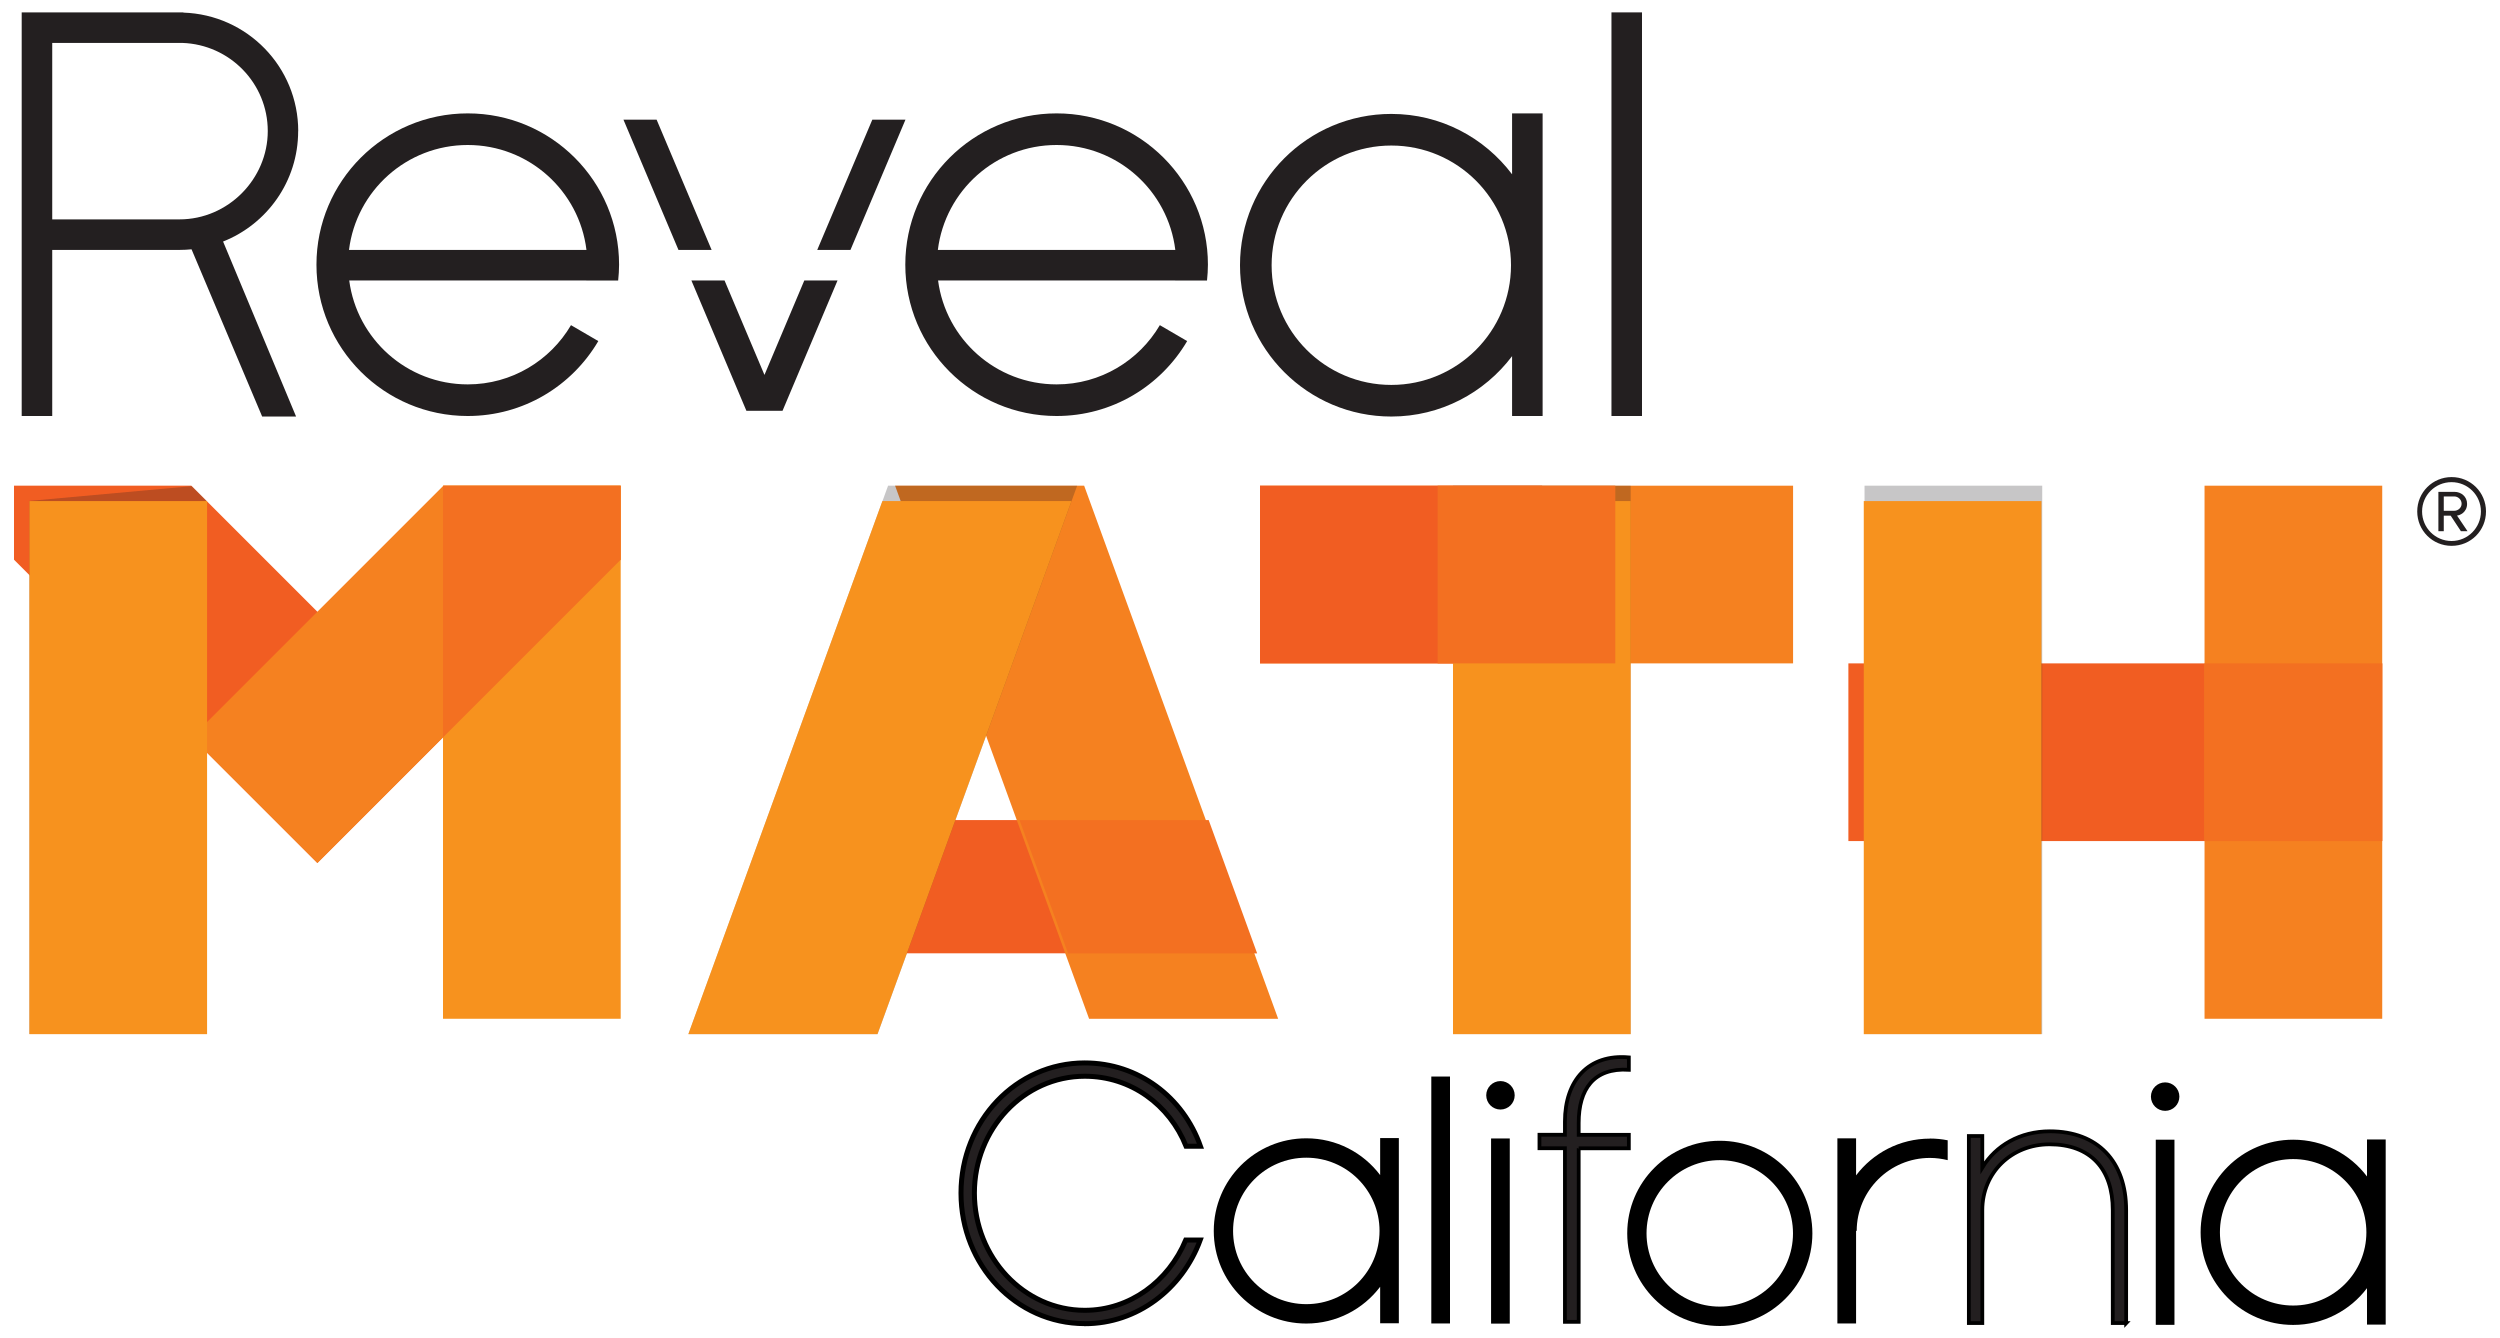 <?xml version="1.0" encoding="UTF-8"?>
<svg xmlns="http://www.w3.org/2000/svg" xmlns:xlink="http://www.w3.org/1999/xlink" viewBox="0 0 325 174">
  <defs>
    <filter id="drop-shadow-1" filterUnits="userSpaceOnUse">
      <feOffset dx="2" dy="2"/>
      <feGaussianBlur result="blur" stdDeviation="0"/>
      <feFlood flood-color="#231f20" flood-opacity=".25"/>
      <feComposite in2="blur" operator="in"/>
      <feComposite in="SourceGraphic"/>
    </filter>
    <filter id="drop-shadow-2" filterUnits="userSpaceOnUse">
      <feOffset dx="2" dy="2"/>
      <feGaussianBlur result="blur-2" stdDeviation="0"/>
      <feFlood flood-color="#231f20" flood-opacity=".25"/>
      <feComposite in2="blur-2" operator="in"/>
      <feComposite in="SourceGraphic"/>
    </filter>
    <filter id="drop-shadow-3" filterUnits="userSpaceOnUse">
      <feOffset dx="2" dy="2"/>
      <feGaussianBlur result="blur-3" stdDeviation="0"/>
      <feFlood flood-color="#231f20" flood-opacity=".25"/>
      <feComposite in2="blur-3" operator="in"/>
      <feComposite in="SourceGraphic"/>
    </filter>
    <filter id="drop-shadow-4" filterUnits="userSpaceOnUse">
      <feOffset dx="2" dy="2"/>
      <feGaussianBlur result="blur-4" stdDeviation="0"/>
      <feFlood flood-color="#231f20" flood-opacity=".25"/>
      <feComposite in2="blur-4" operator="in"/>
      <feComposite in="SourceGraphic"/>
    </filter>
  </defs>
  <g isolation="isolate">
    <g id="GR_5" data-name="GR 5">
      <g id="Reveal_Math_logo" data-name="Reveal Math logo">
        <g id="Reveal">
          <g>
            <path d="m156.91,36.48c.07-.68.12-1.37.12-2.07,0-10.86-8.81-19.67-19.67-19.67s-19.67,8.81-19.67,19.67,8.81,19.67,19.67,19.67c7.24,0,13.55-3.91,16.97-9.74l-3.55-2.07c-2.7,4.6-7.7,7.7-13.42,7.7-7.9,0-14.41-5.89-15.41-13.51h30.82s0,0,0,.01h4.15Zm-19.55-17.63c7.94,0,14.49,5.95,15.43,13.64h-30.87c.95-7.69,7.49-13.64,15.43-13.64Z" fill="#231f20" stroke-width="0"/>
            <path d="m80.36,36.48c.07-.68.12-1.37.12-2.07,0-10.86-8.81-19.67-19.67-19.67s-19.67,8.81-19.67,19.67,8.81,19.67,19.67,19.67c7.24,0,13.55-3.91,16.97-9.74l-3.55-2.07c-2.7,4.6-7.7,7.7-13.42,7.7-7.9,0-14.41-5.89-15.41-13.51h30.82s0,0,0,.01h4.15Zm-19.55-17.63c7.94,0,14.49,5.95,15.43,13.64h-30.87c.95-7.69,7.49-13.64,15.43-13.64Z" fill="#231f20" stroke-width="0"/>
            <path d="m196.57,14.74v7.92c-3.59-4.76-9.27-7.85-15.7-7.85-10.86,0-19.67,8.81-19.67,19.67s8.81,19.67,19.67,19.67c6.42,0,12.11-3.09,15.7-7.85v7.78h3.97V14.74h-3.97Zm-15.7,35.3c-8.6,0-15.56-6.97-15.56-15.56s6.97-15.56,15.56-15.56,15.56,6.97,15.56,15.56-6.97,15.56-15.56,15.56Z" fill="#231f20" stroke-width="0"/>
            <rect x="209.49" y="1.61" width="3.97" height="52.47" fill="#231f20" stroke-width="0"/>
            <path d="m38.77,17.05c0-8.36-6.64-15.14-14.93-15.41v-.03H2.82v52.47h3.97v-21.59h16.54c.53,0,1.06-.03,1.57-.08l9.18,21.74h4.41l-9.49-22.75c5.71-2.26,9.76-7.83,9.76-14.35ZM6.79,28.53V5.58h16.92c6.16.21,11.1,5.25,11.1,11.46s-5.14,11.48-11.48,11.48h0s-16.54,0-16.54,0Z" fill="#231f20" stroke-width="0"/>
            <g>
              <polygon points="110.56 32.49 117.71 15.56 113.4 15.56 106.24 32.49 110.56 32.49" fill="#231f20" stroke-width="0"/>
              <polygon points="92.51 32.49 85.36 15.56 81.05 15.56 88.2 32.49 92.51 32.49" fill="#231f20" stroke-width="0"/>
              <polygon points="104.56 36.46 99.38 48.74 94.19 36.46 89.88 36.46 97.03 53.4 101.73 53.4 108.88 36.46 104.56 36.46" fill="#231f20" stroke-width="0"/>
            </g>
          </g>
        </g>
        <rect x="240.29" y="86.24" width="69.4" height="23.1" fill="#f15d22" stroke-width="0"/>
        <rect x="103.46" y="106.61" width="41.78" height="17.32" fill="#f15d22" stroke-width="0"/>
        <polygon points="1.82 63.14 1.82 72.76 41.26 112.19 57.59 95.86 24.87 63.14 1.82 63.14" fill="#f15d22" stroke-width="0"/>
        <polygon points="80.69 63.14 57.64 63.14 24.92 95.86 41.26 112.19 80.69 72.76 80.69 63.14" fill="#f58120" stroke-width="0"/>
        <rect x="163.8" y="63.14" width="69.3" height="23.1" fill="#f58120" stroke-width="0"/>
        <rect x="163.8" y="63.14" width="36.68" height="23.1" fill="#f15d22" stroke-width="0"/>
        <rect x="188.89" y="63.14" width="23.1" height="71.29" fill="#231f20" mix-blend-mode="multiply" opacity=".25" stroke-width="0"/>
        <rect x="57.59" y="63.14" width="23.1" height="69.3" fill="#f7921e" stroke-width="0"/>
        <polygon points="57.64 63.14 57.59 63.19 57.59 95.86 80.69 72.76 80.69 63.14 57.64 63.14" fill="#f37021" stroke-width="0"/>
        <rect x="186.89" y="63.14" width="23.1" height="69.3" fill="#f7921e" filter="url(#drop-shadow-1)" stroke-width="0"/>
        <rect x="186.89" y="63.14" width="23.1" height="23.1" fill="#f37021" stroke-width="0"/>
        <polygon points="116.36 63.14 141.58 132.44 166.16 132.44 140.94 63.14 116.36 63.14" fill="#f58120" stroke-width="0"/>
        <polygon points="132.54 106.61 138.85 123.94 163.43 123.94 157.13 106.61 132.54 106.61" fill="#f37021" stroke-width="0"/>
        <polygon points="115.45 63.14 89.5 134.44 114.08 134.44 140.03 63.14 115.45 63.14" fill="#231f20" mix-blend-mode="multiply" opacity=".25" stroke-width="0"/>
        <polygon points="112.71 63.14 87.48 132.44 112.07 132.44 137.29 63.14 112.71 63.14" fill="#f7921e" filter="url(#drop-shadow-2)" stroke-width="0"/>
        <rect x="286.59" y="63.14" width="23.1" height="69.3" fill="#f58120" stroke-width="0"/>
        <rect x="286.59" y="86.24" width="23.1" height="23.1" fill="#f37021" stroke-width="0"/>
        <polygon points="3.8 134.42 26.9 134.42 26.9 65.17 24.92 63.2 3.8 65.12 3.8 134.42" fill="#231f20" mix-blend-mode="multiply" opacity=".25" stroke-width="0"/>
        <rect x="1.82" y="63.14" width="23.1" height="69.3" fill="#f7921e" filter="url(#drop-shadow-3)" stroke-width="0"/>
        <rect x="242.39" y="63.14" width="23.1" height="71.29" fill="#231f20" mix-blend-mode="multiply" opacity=".25" stroke-width="0"/>
        <rect x="240.29" y="63.14" width="23.1" height="69.3" fill="#f7921e" filter="url(#drop-shadow-4)" stroke-width="0"/>
        <g>
          <path d="m235.61,160.34c0-6.65-5.39-12.04-12.04-12.04s-12.03,5.39-12.03,12.04,5.39,12.04,12.03,12.04,12.04-5.39,12.04-12.04Zm-21.56,0c0-5.26,4.26-9.52,9.52-9.52s9.52,4.26,9.52,9.52-4.26,9.52-9.52,9.52-9.52-4.26-9.52-9.52Z" stroke-width="0"/>
          <path d="m179.42,147.94v4.82c-2.2-2.91-5.68-4.78-9.6-4.78-6.65,0-12.03,5.39-12.03,12.04s5.39,12.04,12.03,12.04c3.92,0,7.41-1.88,9.6-4.78v4.74h2.43v-24.07h-2.43Zm-9.6,21.6c-5.26,0-9.52-4.26-9.52-9.52s4.26-9.52,9.52-9.52,9.52,4.26,9.52,9.52-4.26,9.52-9.52,9.52Z" stroke-width="0"/>
          <path d="m250.89,148.02c-3.92,0-7.41,1.88-9.6,4.78v-4.82h-2.43v24.07h2.43v-12.04h.08c.02-5.24,4.28-9.48,9.52-9.48.8,0,1.57.11,2.31.29v-2.58c-.75-.15-1.52-.23-2.31-.23Z" stroke-width="0"/>
          <rect x="186.07" y="139.95" width="2.43" height="32.1" stroke-width="0"/>
          <g>
            <rect x="280.25" y="148.16" width="2.43" height="24.07" stroke-width="0"/>
            <path d="m283.32,142.56c0-1.02-.83-1.85-1.85-1.85s-1.85.83-1.85,1.85.83,1.85,1.85,1.85,1.85-.83,1.85-1.85Z" stroke-width="0"/>
          </g>
          <path d="m141.01,172.07c-8.91,0-16.08-7.6-16.08-16.97s7.17-16.92,16.08-16.92c6.99,0,12.8,4.45,15.05,10.83h-1.87c-2.16-5.39-7.17-9.1-13.17-9.1-7.92,0-14.35,6.84-14.35,15.19s6.42,15.24,14.35,15.24c5.86,0,10.88-3.75,13.13-9.14h1.88c-2.34,6.38-8.2,10.88-15,10.88Z" fill="#231f20" stroke="#000" stroke-miterlimit="10" stroke-width=".65"/>
          <path d="m205.23,149.27v22.57h-1.79v-22.57h-3.31v-1.75h3.31v-1.7c0-5.38,3.07-8.83,8.31-8.36v1.61c-4.58-.28-6.52,2.55-6.52,6.9v1.56h6.52v1.75h-6.52Z" fill="#231f20" stroke="#000" stroke-miterlimit="10" stroke-width=".49"/>
          <path d="m276.41,172h-1.75v-14.69c0-5.34-2.88-8.55-8.22-8.55-4.91,0-8.74,3.64-8.74,8.55v14.69h-1.75v-24.32h1.75v4.11c1.75-2.88,4.91-4.72,8.78-4.72,6.23,0,9.92,3.92,9.92,10.25v14.69Z" fill="#231f20" stroke="#000" stroke-miterlimit="10" stroke-width=".49"/>
          <path d="m307.71,148.12v4.82c-2.2-2.91-5.68-4.78-9.6-4.78-6.65,0-12.03,5.39-12.03,12.04s5.39,12.04,12.03,12.04c3.92,0,7.41-1.88,9.6-4.78v4.74h2.43v-24.07h-2.43Zm-9.6,21.6c-5.26,0-9.52-4.26-9.52-9.52s4.26-9.52,9.52-9.52,9.52,4.26,9.52,9.52-4.26,9.52-9.52,9.52Z" stroke-width="0"/>
          <g>
            <rect x="193.84" y="148" width="2.43" height="24.07" stroke-width="0"/>
            <path d="m196.91,142.39c0-1.02-.83-1.85-1.85-1.85s-1.85.83-1.85,1.85.83,1.85,1.85,1.85,1.85-.83,1.85-1.85Z" stroke-width="0"/>
          </g>
        </g>
      </g>
    </g>
    <g id="Blending_tool" data-name="Blending tool">
      <path d="m314.24,66.49c0-2.49,2-4.47,4.47-4.47s4.47,1.98,4.47,4.47-1.98,4.47-4.47,4.47-4.47-2-4.47-4.47Zm.63,0c0,2.11,1.71,3.84,3.83,3.84s3.82-1.73,3.82-3.84-1.71-3.81-3.82-3.81-3.83,1.69-3.83,3.81Zm3.73.55h-.91v2.02h-.7v-5.12h2.09c.86,0,1.64.61,1.64,1.56,0,1.14-1.01,1.52-1.31,1.52l1.37,2.04h-.86l-1.33-2.02Zm-.91-2.49v1.85h1.39c.44,0,.93-.38.93-.91,0-.57-.49-.95-.93-.95h-1.39Z" fill="#231f20" stroke-width="0"/>
    </g>
  </g>
</svg>